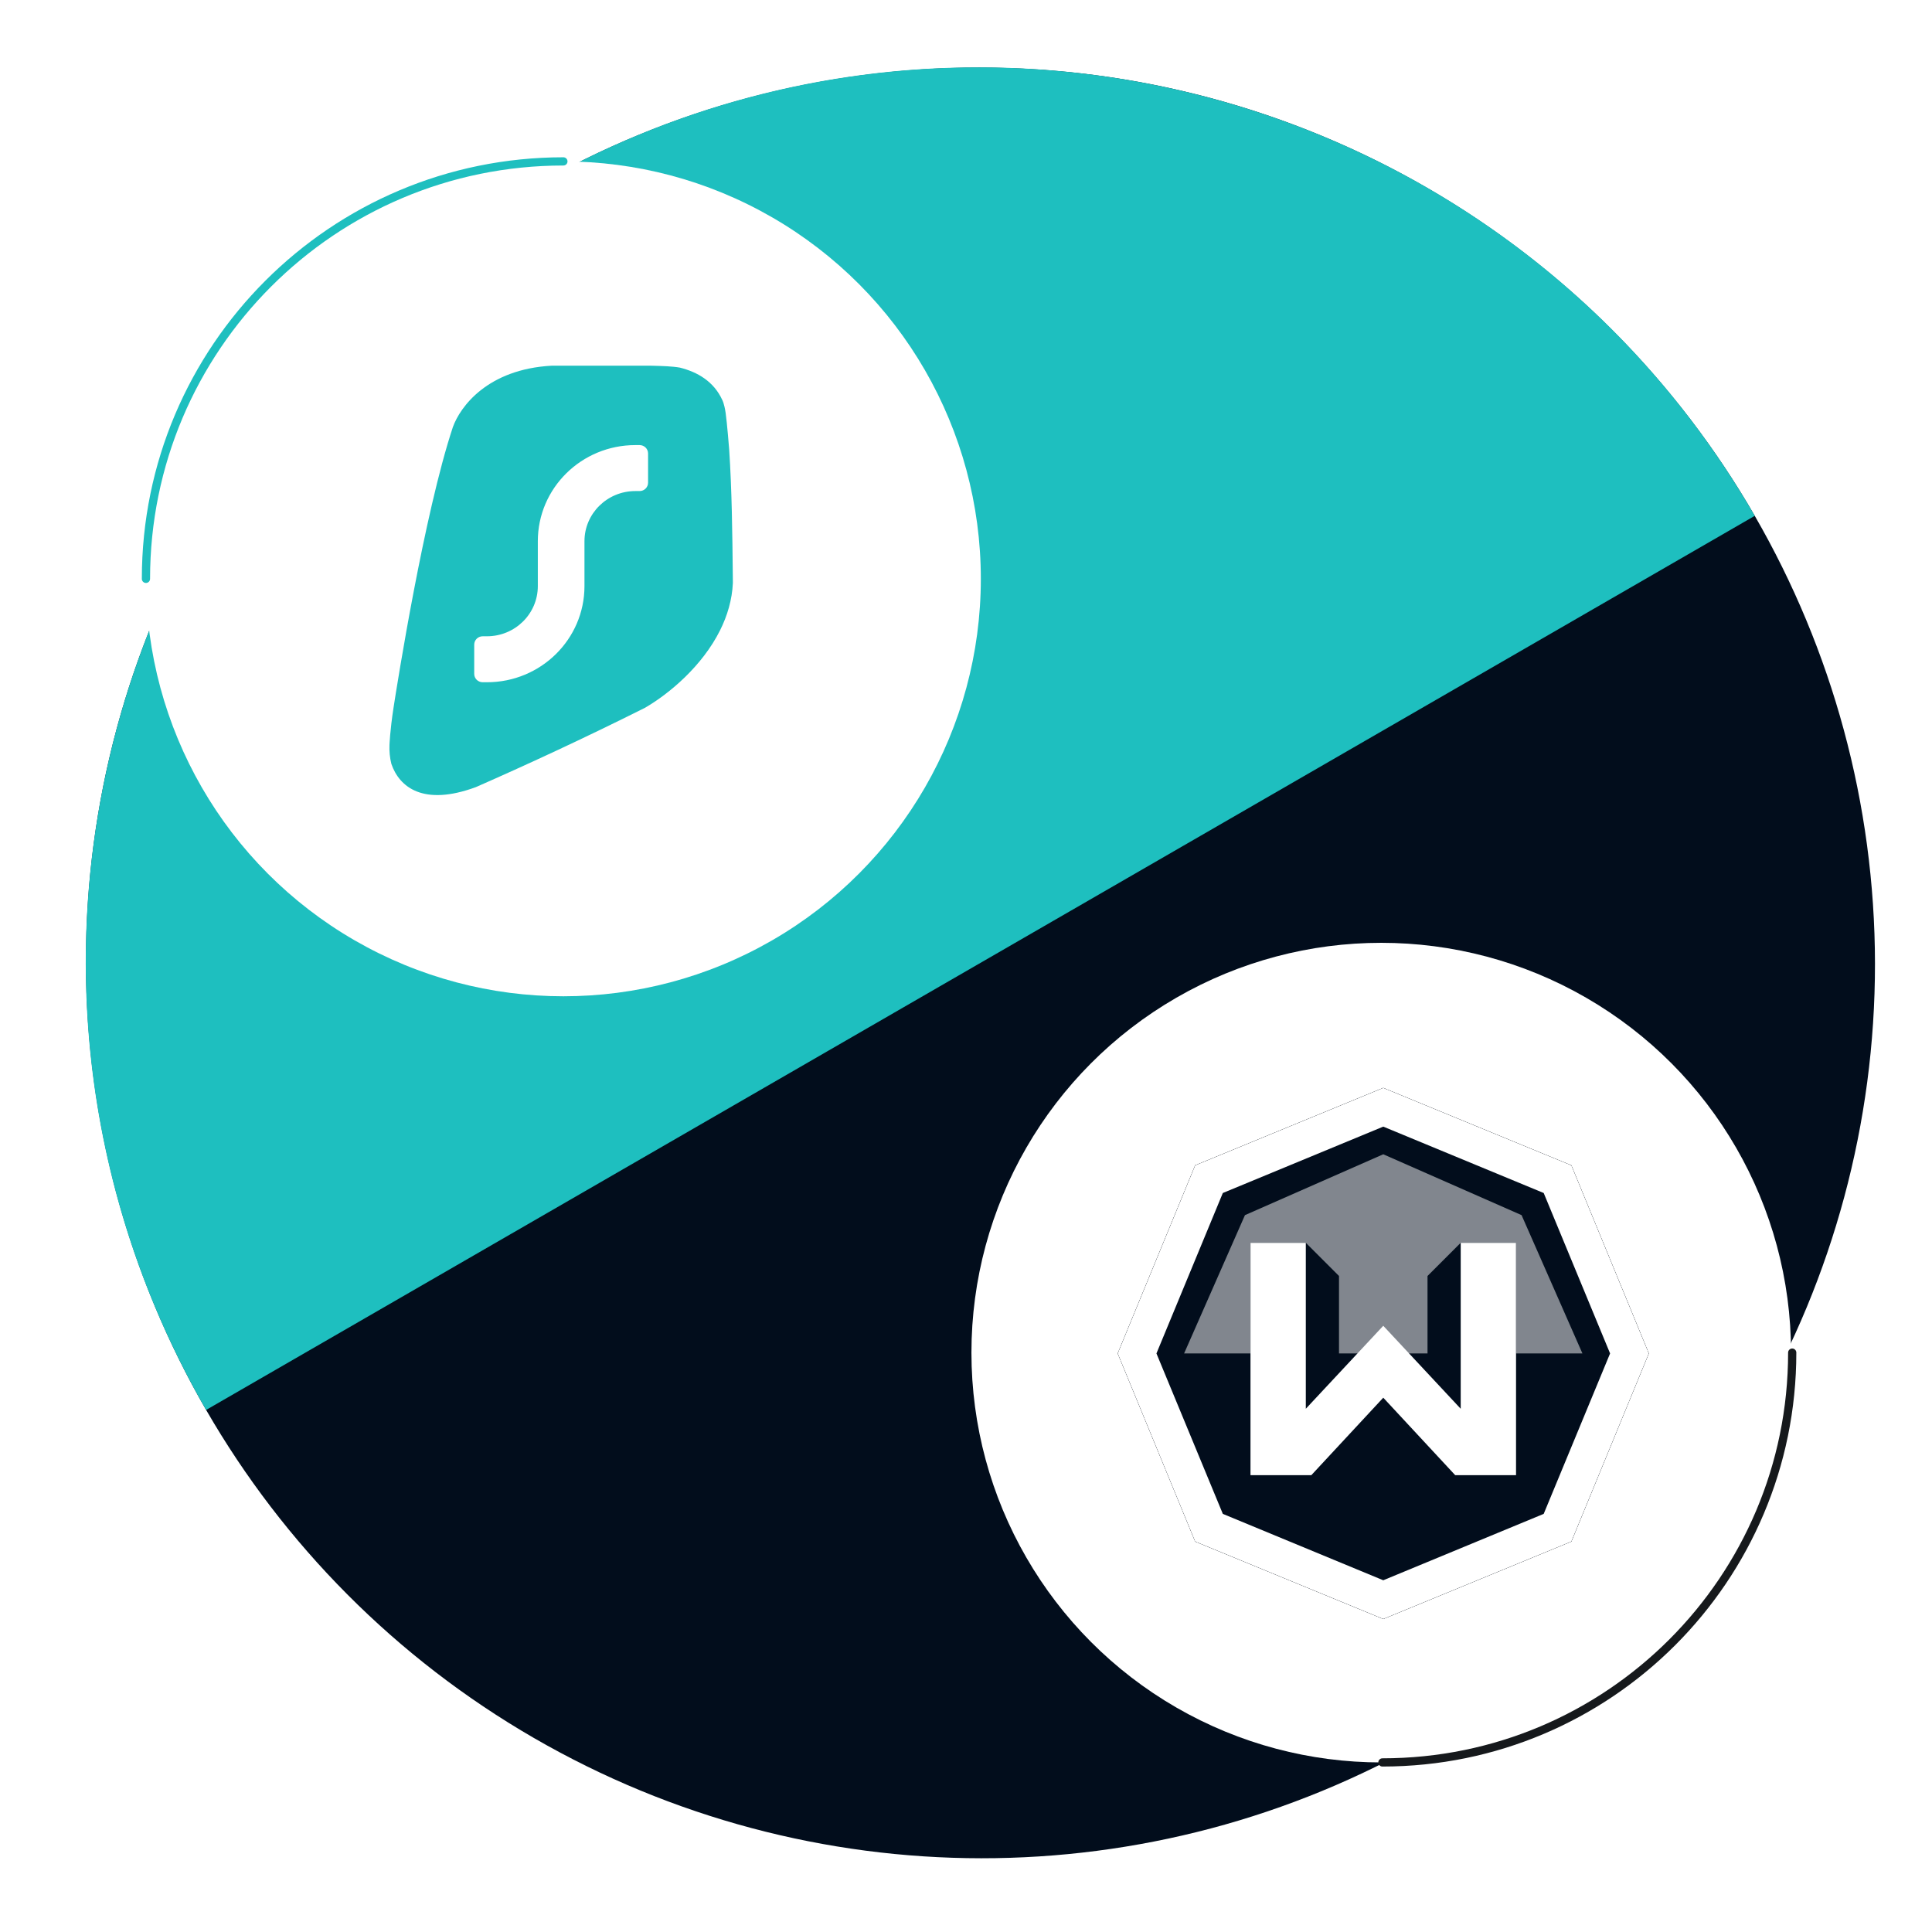 <svg width="369" height="369" viewBox="0 0 369 369" fill="none" xmlns="http://www.w3.org/2000/svg">
<g clip-path="url(#clip0_8045_301)">
<g clip-path="url(#clip1_8045_301)">
<ellipse cx="171.089" cy="170.772" rx="171.089" ry="170.772" transform="matrix(-0.5 -0.866 -0.866 0.5 420.695 246.687)" fill="#020D1C"/>
<path d="M39.365 269.292C-7.88 187.461 20.034 82.895 101.713 35.738C183.392 -11.419 287.906 16.689 335.151 98.52L39.365 269.292Z" fill="#1EBFBF"/>
</g>
<circle cx="107.604" cy="110.555" r="79.729" fill="white"/>
<path d="M27.875 110.555C27.875 66.522 63.571 30.826 107.604 30.826" stroke="#1EBFBF" stroke-width="1.571" stroke-linecap="round"/>
<path fill-rule="evenodd" clip-rule="evenodd" d="M124.496 69.85C124.402 69.848 124.308 69.846 124.214 69.843H105.391C93.069 70.513 87.89 77.72 86.5 81.558C80.995 98.172 75.87 130.58 75.174 135.081C74.478 139.582 74.386 142.322 74.386 142.322C74.339 143.466 74.445 144.704 74.751 145.906C76.265 150.324 80.828 154.046 90.882 150.338C100.379 146.168 111.598 140.992 123.199 135.179C127.886 132.45 134.12 127.205 137.522 120.399C138.913 117.614 139.831 114.569 139.975 111.327C139.969 110.799 139.964 110.268 139.958 109.736C139.876 101.925 139.789 93.717 139.266 85.806C139.266 85.806 138.861 80.718 138.595 78.884C138.328 77.051 137.961 76.414 137.961 76.414C136.33 72.836 133.193 71.049 129.863 70.214C128.344 69.949 126.479 69.901 124.496 69.85ZM123.778 86.606C123.778 85.724 123.053 85.01 122.158 85.01H121.348C111.061 85.01 102.721 93.228 102.721 103.367V111.947C102.721 117.237 98.37 121.525 93.003 121.525H92.193C91.299 121.525 90.573 122.24 90.573 123.121V128.708C90.573 129.59 91.299 130.305 92.193 130.305H93.003C103.29 130.305 111.63 122.086 111.63 111.947V103.367C111.63 98.077 115.981 93.789 121.348 93.789H122.158C123.053 93.789 123.778 93.075 123.778 92.193V86.606Z" fill="#1EBFBF"/>
<circle cx="78.27" cy="78.27" r="78.27" transform="matrix(-1 1.0167e-07 1.0167e-07 1 342.078 180.073)" fill="white"/>
<path d="M264.032 336.612C307.259 336.612 342.302 301.569 342.302 258.342" stroke="#16191C" stroke-width="1.571" stroke-linecap="round"/>
<g filter="url(#filter0_d_8045_301)">
<path d="M300.12 294.424L264.195 309.217L228.269 294.424L213.477 258.499L228.269 222.574L264.195 207.781L300.12 222.574L314.913 258.499L300.12 294.424Z" fill="black"/>
</g>
<path d="M300.12 294.424L264.195 309.217L228.269 294.424L213.477 258.499L228.269 222.574L264.195 207.781L300.12 222.574L314.913 258.499L300.12 294.424Z" fill="#020D1C"/>
<path fill-rule="evenodd" clip-rule="evenodd" d="M226.156 258.499L237.779 232.083L264.194 220.46L290.61 232.083L302.233 258.499H289.553V237.366H278.987L272.647 243.706V258.499H255.741V243.706L249.402 237.366H238.835V258.499H226.156Z" fill="white" fill-opacity="0.5"/>
<path fill-rule="evenodd" clip-rule="evenodd" d="M238.836 237.367V281.745H250.458L264.195 266.952L277.931 281.745H289.554V237.367H278.987V269.065L264.195 253.216L249.402 269.065V237.367H238.836Z" fill="white"/>
<path fill-rule="evenodd" clip-rule="evenodd" d="M294.837 227.857L264.195 215.177L233.552 227.857L220.873 258.499L233.552 289.141L264.195 301.821L294.837 289.141L307.516 258.499L294.837 227.857ZM300.12 294.424L264.195 309.217L228.269 294.424L213.477 258.499L228.269 222.574L264.195 207.781L300.12 222.574L314.913 258.499L300.12 294.424Z" fill="white"/>
</g>
<defs>
<filter id="filter0_d_8045_301" x="210.335" y="204.639" width="107.72" height="107.72" filterUnits="userSpaceOnUse" color-interpolation-filters="sRGB">
<feFlood flood-opacity="0" result="BackgroundImageFix"/>
<feColorMatrix in="SourceAlpha" type="matrix" values="0 0 0 0 0 0 0 0 0 0 0 0 0 0 0 0 0 0 127 0" result="hardAlpha"/>
<feOffset/>
<feGaussianBlur stdDeviation="1.571"/>
<feColorMatrix type="matrix" values="0 0 0 0 0.008 0 0 0 0 0.051 0 0 0 0 0.11 0 0 0 1 0"/>
<feBlend mode="normal" in2="BackgroundImageFix" result="effect1_dropShadow_8045_301"/>
<feBlend mode="normal" in="SourceGraphic" in2="effect1_dropShadow_8045_301" result="shape"/>
</filter>
<clipPath id="clip0_8045_301">
<rect width="368" height="368" fill="white" transform="translate(0.383 0.191)"/>
</clipPath>
<clipPath id="clip1_8045_301">
<rect width="360.589" height="477.588" fill="white" transform="matrix(-1 0 0 1 367.235 -54.794)"/>
</clipPath>
</defs>
</svg>
